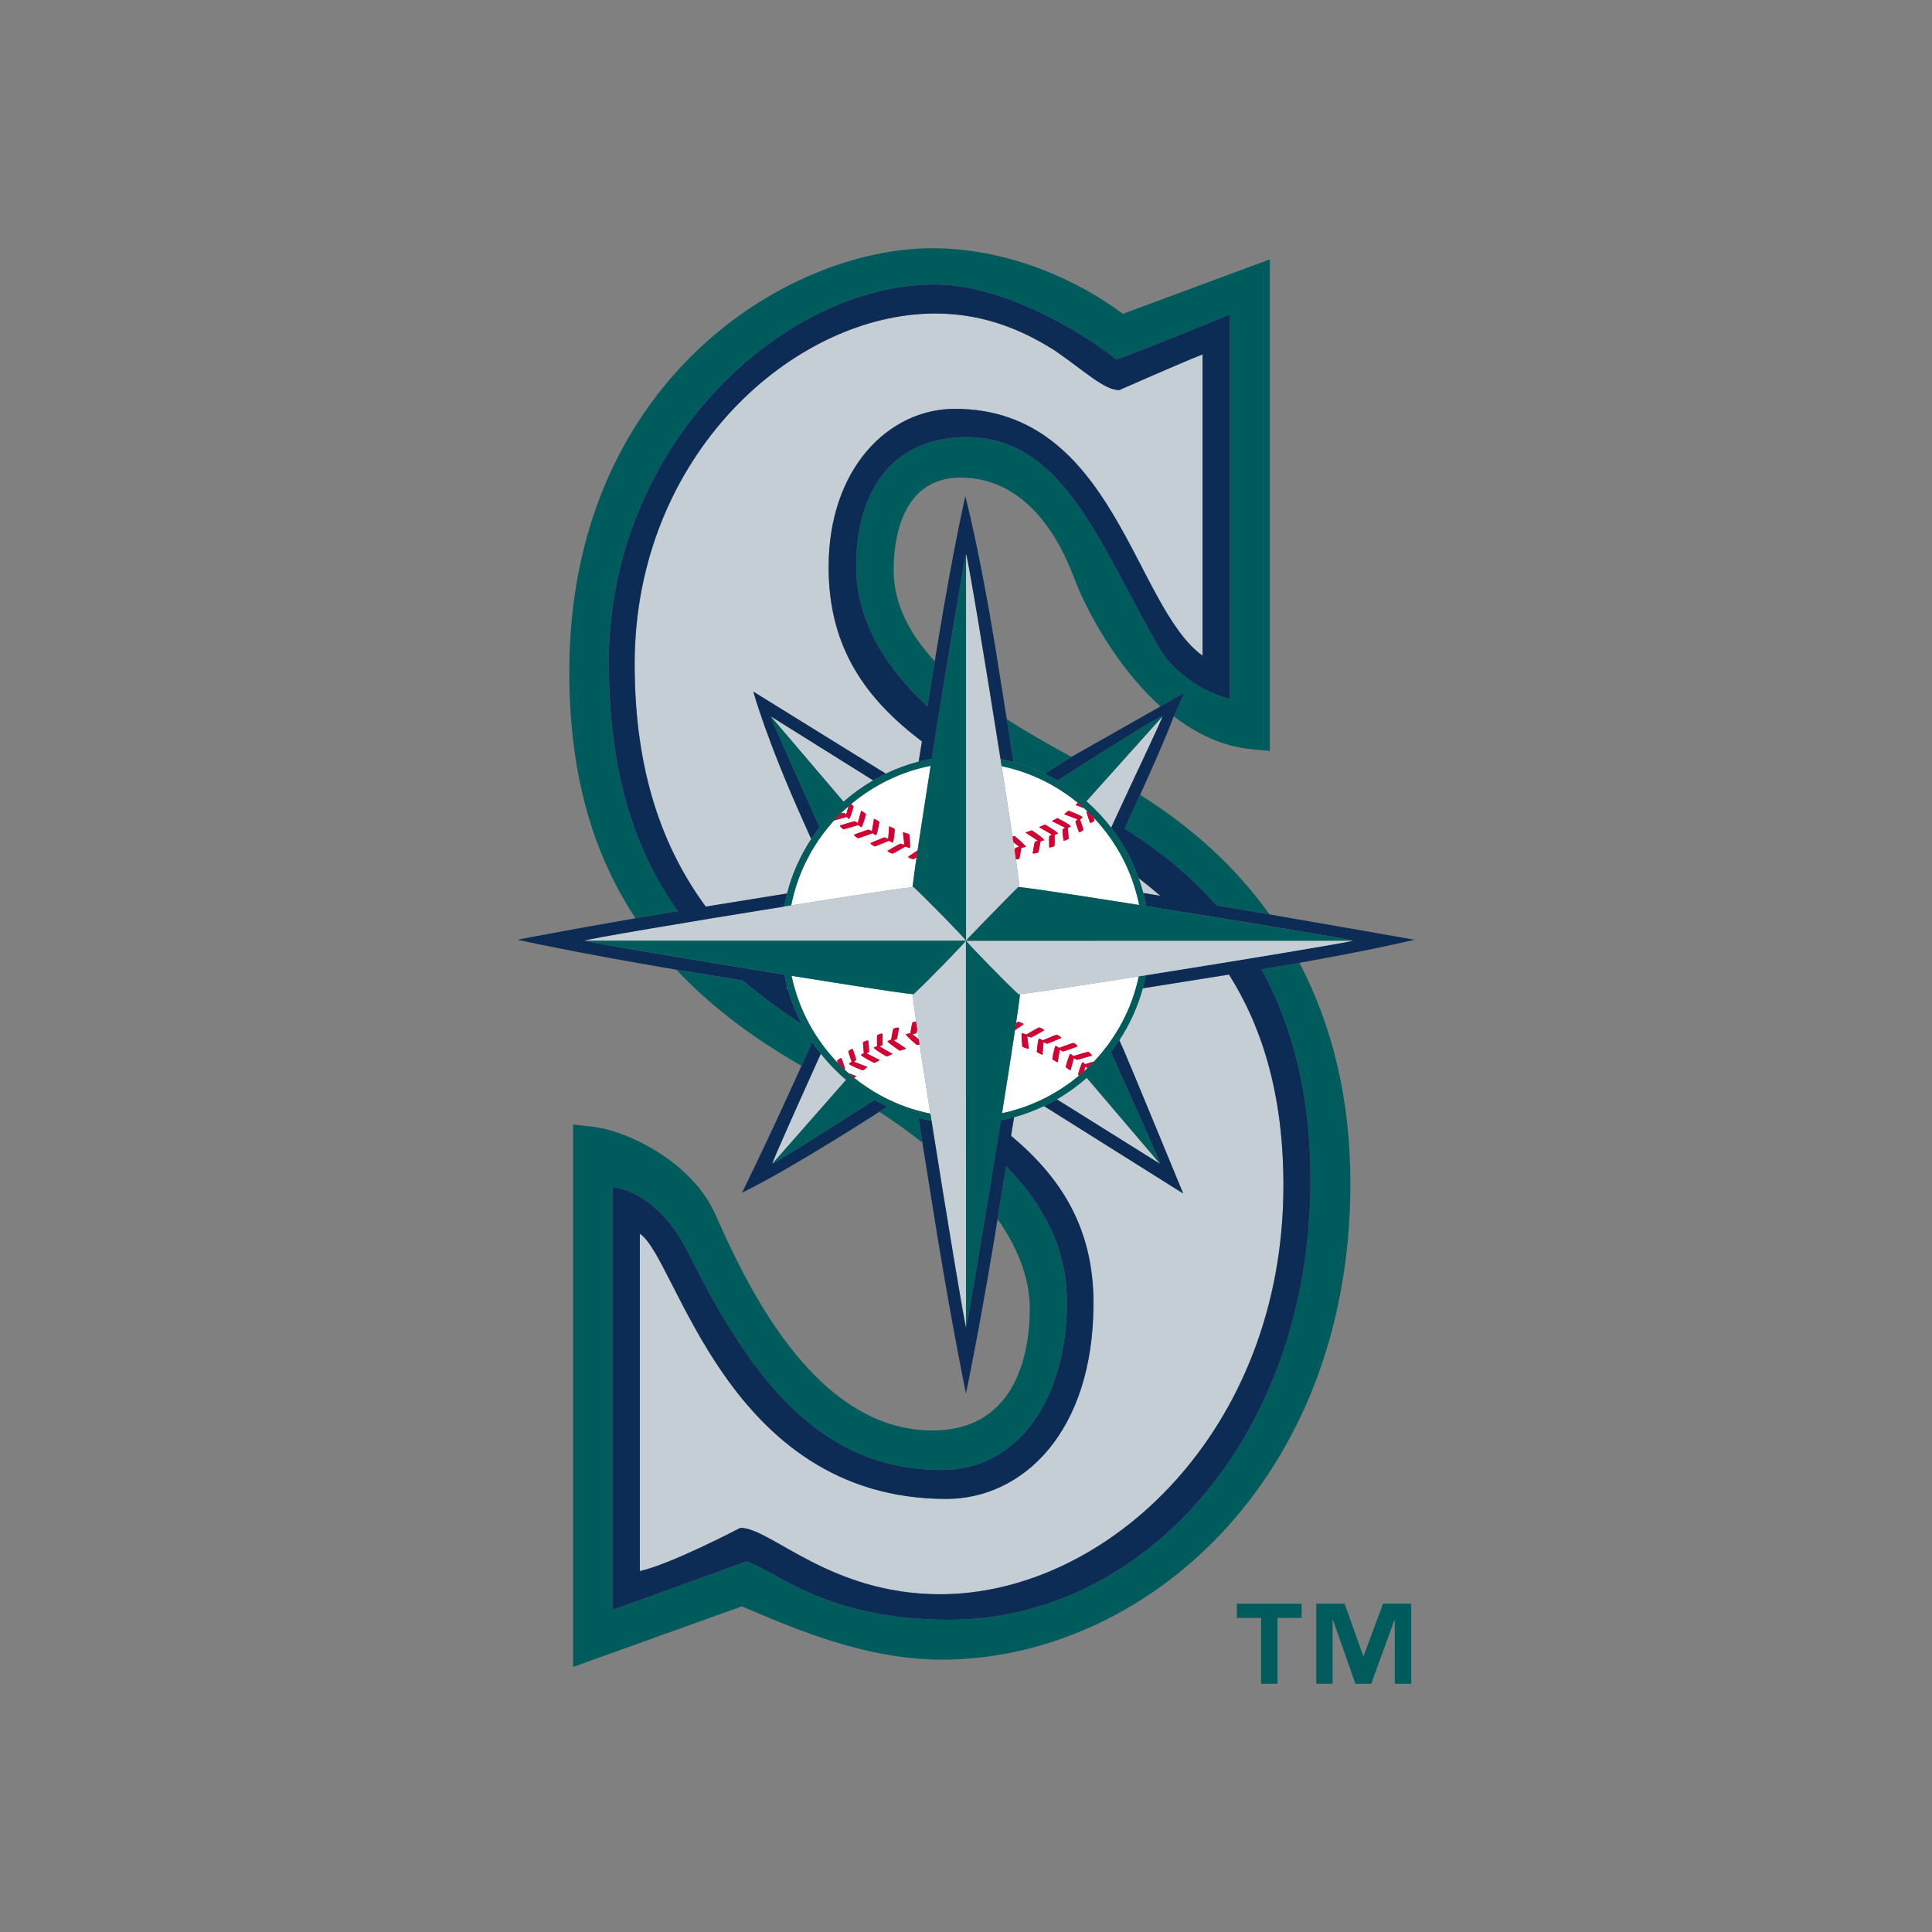 <svg xml:space="preserve" viewBox="0 0 1000 1000" height="1000px" width="1000px" y="0px" x="0px" xmlns:xlink="http://www.w3.org/1999/xlink" xmlns="http://www.w3.org/2000/svg" id="Layer_3" version="1.1">
<rect x="0" y="0" width="1000" height="1000" fill="#808080" stroke="none"/>
<g>
	<path d="M524.623,394.455c5.615,1.533,11.059,3.551,16.19,6.042l13.759-8.757
		c-11.084-5.981-22.556-12.449-33.465-19.496C522.343,379.997,523.579,387.803,524.623,394.455z" fill="#005C5C"></path>
	<path d="M462.933,570.559c0.014,0,0.014,0,0.049,0c-0.035,0-0.049-0.014-0.061-0.028
		C462.933,570.531,462.933,570.545,462.933,570.559z" fill="#005C5C"></path>
	<path d="M456.031,567.157c0,0.014,0.007,0.035,0.019,0.035c-0.019-0.035-0.04-0.035-0.074-0.061
		C455.989,567.145,456.01,567.157,456.031,567.157z" fill="#005C5C"></path>
	<path d="M672.558,498.353c-5.851,1.038-12.124,2.131-18.804,3.238c-0.271,0.049-0.537,0.096-0.801,0.143
		c15.85,28.843,25.374,64.467,25.374,108.813c0,133.414-86.678,227.843-186.964,227.843c-64.271,0-89.4-25.32-104.979-30.173
		l-69.388,25.115V614.451c16.617,1.948,30.743,17.045,38.516,32.617c30.818,61.547,65.743,113.802,131.954,113.802
		c38.963,0,64.752-35.902,64.752-87.003c0-28.401-12.694-50.986-31.456-70.222c-0.17,1.051-0.339,2.117-0.516,3.163
		c-1.493,9.191-2.892,17.914-3.909,24.152c10.983,15.673,16.685,31.287,16.685,46.39c0,18.96-4.902,63.056-50.423,63.056
		c-62.295,0-97.519-78.681-112.554-112.297c-11.649-25.998-44.346-42.82-63.461-44.944l-9.958-1.107v280.749
		c0,0,81.321-29.182,87.376-31.367c2.022,0.869,4.106,1.752,4.106,1.752c24.18,10.283,60.687,25.843,99.358,25.843
		c103.953,0,211.497-92.216,211.497-246.531C698.963,569.832,689.983,531.568,672.558,498.353z" fill="#005C5C"></path>
	<path d="M422.11,535.532L422.11,535.532c0,0,0,0-0.014-0.026C422.11,535.532,422.11,535.532,422.11,535.532z" fill="#005C5C"></path>
	<path d="M590.109,411.411c-1.453,3.218-3.014,6.645-4.731,10.358c0,0-1.127,2.425-2.783,6.089
		c-0.157,0.32-0.313,0.692-0.482,1.066c17.446,10.874,33.609,23.914,47.489,39.669c0.313,0.054,0.605,0.095,0.904,0.143
		c8.851,1.52,17.859,3.047,26.63,4.575C639.934,449.296,617.499,428.539,590.109,411.411z" fill="#005C5C"></path>
	<path d="M581.189,162.444c-22.584-16.942-58.717-33.96-98.591-33.96c-75.79,0-187.929,69.659-187.929,219.2
		c0,50.599,10.991,92.386,34.287,127.617c6.042-1.038,12.505-2.131,19.327-3.278c0.855-0.136,1.684-0.292,2.565-0.435
		c-21.823-30.505-35.725-70.684-35.725-128.79c0-111.957,89.576-195.552,168.943-195.552c32.617,0,72.367,21.769,93.771,38.808
		c12.64-4.283,58.792-23.271,58.792-23.271v199.022c-13.815-3.421-29.121-13.699-36.201-25.809
		c-30.18-51.61-49.14-109.723-99.813-109.723c-38.963,0-57.461,27.933-57.461,66.877c0,27.18,14.173,51.365,36.934,72.571
		c0.089-0.584,0.164-1.14,0.279-1.704c1.336-8.369,2.586-16.128,3.469-21.755c-12.884-13.902-21.295-29.508-21.295-47.164
		c0-14.39,3.381-47.883,34.654-47.883c34.145,0,51.243,31.972,58.405,51.04c6.788,18.096,22.774,47.388,45.107,67.453l12.355-7.1
		l-5.54,12.15c0,0.014,0.089-0.231,0,0c11.785,8.974,25.124,15.565,39.928,17.004l9.816,0.937V134.239
		C657.264,134.239,588.731,159.627,581.189,162.444z" fill="#005C5C"></path>
	<path d="M455.264,406.063c-0.014,0-0.021,0.006-0.035,0.019c0.014-0.014,0.035-0.019,0.061-0.033
		C455.277,406.056,455.264,406.056,455.264,406.063z" fill="#C4CED4"></path>
	<path d="M536.849,570.287c0,0,0-0.006,0.014-0.006c-0.014,0-0.014,0.006-0.033,0.006
		C536.843,570.287,536.849,570.287,536.849,570.287z" fill="#C4CED4"></path>
	<path d="M565.983,674.491c0,66.986-36.825,101.347-76.169,101.347c-114.216,0-139.631-125.363-158.638-137.242
		v6.822v167.775c16.033-3.509,52.038-22.381,52.038-22.381c15.857,0,46.315,34.369,103.416,34.369
		c86.325,0,177.672-84.62,177.672-211.524c0-47.103-10.99-81.994-28.177-109.228c-12.008,1.914-29.949,4.78-44.605,7.101
		c-2.655,9.693-6.788,18.734-12.159,26.914c1.392,3.143,2.342,5.22,2.342,5.22c2.39,5.322,30.71,74.085,30.71,74.085
		s-46.988-29.528-72.042-45.257c-4.956,2.342-10.135,4.311-15.505,5.804c-0.509,2.967-1.011,6.211-1.554,9.579
		C548.634,609.082,565.983,634.951,565.983,674.491z" fill="#C4CED4"></path>
	<path d="M573.336,540.996v-0.007l-0.014,0.021C573.322,541.01,573.322,541.01,573.336,540.996z" fill="#C4CED4"></path>
	<path d="M407.617,511.245c-0.257-0.014-0.516-0.082-0.78-0.122c0.326,0.257,0.659,0.523,0.977,0.773
		C407.753,511.685,407.678,511.469,407.617,511.245z" fill="#C4CED4"></path>
	<path d="M415.994,425.584c-19.631-43.68-26.066-67.601-26.066-67.601s43.701,27.03,68.559,42.46
		c5.411-2.601,11.112-4.718,17.032-6.253c0.536-3.264,1.092-6.78,1.669-10.427c-28.306-21.436-48.297-47.767-48.297-90.18
		c0-51.128,31.076-81.973,65.37-81.973c82.461,0,92.514,101.999,128.18,127.786v-155.97c-13.481,5.383-43.132,18.498-43.132,18.498
		c-7.636,0-17.785-9.708-32.983-20.262c-15.267-9.715-35.577-19.395-62.227-19.395c-72.972,0-155.604,73.143-155.604,181.527
		c0,55.907,14.717,95.414,36.792,125.466c11.37-1.834,28.063-4.521,42.066-6.788c2.634-10.162,6.918-19.645,12.524-28.211
		C417.631,429.237,415.994,425.584,415.994,425.584z" fill="#C4CED4"></path>
	<path d="M591.785,462.227c2.844,0.475,5.824,0.977,8.844,1.472c-3.672-3.184-7.425-6.238-11.234-9.163
		C590.285,457.055,591.107,459.607,591.785,462.227z" fill="#C4CED4"></path>
	<path d="M438.884,417.616c-1.29,1.14-2.552,2.301-3.788,3.503c1.337-1.304,2.696-2.552,4.107-3.781
		C439.101,417.439,438.992,417.528,438.884,417.616z" fill="#C4CED4"></path>
	<polygon points="640.198,837.446 652.722,837.446 652.722,871.516 661.214,871.516 661.214,837.446 
		673.712,837.446 673.712,830.062 640.198,830.062" fill="#005C5C"></polygon>
	<polygon points="705.818,857.139 705.602,857.139 695.969,830.062 681.308,830.062 681.308,871.516 
		689.752,871.516 689.752,838.499 689.955,838.499 701.563,871.516 709.75,871.516 721.757,838.499 721.934,838.499 
		721.934,871.516 730.427,871.516 730.427,830.062 715.858,830.062" fill="#005C5C"></polygon>
	<path d="M474.412,443.804c-0.808,0.544-1.465,0.956-1.568,0.977c0,0-1.785-0.367-2.518-0.956l-0.047-0.007
		l0.019-0.014c-0.128-0.102-0.231-0.238-0.257-0.36c0,0,3.115-2.159,4.907-3.339c0.855-5.75,1.9-12.47,3.028-19.801
		c1.14-7.454,2.416-15.545,3.726-23.928c-2.294,0.448-4.554,0.97-6.787,1.602c-4.426,1.236-8.724,2.811-12.871,4.691
		c-2.301,1.019-4.568,2.159-6.755,3.381c-0.026,0.014-0.047,0.019-0.061,0.033c-1.248,0.685-2.484,1.412-3.692,2.159
		c-0.068,0.047-0.163,0.095-0.238,0.142c-1.119,0.699-2.219,1.412-3.311,2.159c-0.143,0.102-0.32,0.217-0.489,0.332
		c-0.984,0.673-1.955,1.399-2.926,2.105c-0.224,0.17-0.448,0.325-0.658,0.496c-1.12,0.869-2.246,1.743-3.346,2.666
		c0.42,0.388,1.154,1.08,1.262,1.426c0,0-1.718,6.15-2.43,6.367c0,0-0.673-0.577-1.141-1.086c-0.773,0.21-4.88,1.46-6.617,1.86
		c-0.998,1.107-1.975,2.254-2.919,3.4c-0.033,0.04-0.082,0.088-0.101,0.129c-0.916,1.119-1.82,2.28-2.689,3.455
		c-1.547,2.057-3,4.168-4.344,6.346c-1.065,1.671-2.037,3.402-2.953,5.133c-0.169,0.292-0.318,0.57-0.455,0.862
		c-0.937,1.792-1.832,3.605-2.64,5.444c0,0.047-0.014,0.075-0.042,0.101c-0.834,1.935-1.615,3.89-2.341,5.879
		c0,0.061-0.028,0.135-0.075,0.196c-0.713,2.037-1.378,4.114-1.955,6.198c0,0.007,0,0.021,0,0.035
		c-0.624,2.219-1.154,4.453-1.603,6.727c0,0,0,0.019-0.012,0.033c11.03-1.778,21.559-3.442,30.77-4.846
		c15.992-2.472,28.075-4.236,32.073-4.596c0.019-0.537,0.102-1.255,0.217-2.091C472.919,454.224,473.564,449.642,474.412,443.804z
		 M436.589,429.231c0,0-1.934-1.141-1.832-1.969c0,0,7.283-2.227,7.677-2.187l1.568,0.916l1.568-5.81l0.15-0.551l0.488,0.285
		c0,0,1.846,1.052,2.037,1.561c0,0-1.731,6.442-2.409,6.694c0,0-1.019-0.598-1.636-1.114
		C443.758,427.207,436.949,429.271,436.589,429.231z M442.101,432.007c0,0,7.114-2.641,7.488-2.621l1.71,0.848l0.984-5.858
		l0.096-0.589l0.556,0.257c0,0,1.975,0.963,2.234,1.432c0,0-1.08,6.496-1.752,6.823c0,0-1.147-0.537-1.806-1.005
		c-0.32,0.102-7.094,2.593-7.447,2.566C444.164,433.86,442.04,432.841,442.101,432.007z M450.58,436.352c0,0,6.923-2.94,7.276-2.94
		l1.867,0.774l0.469-5.899l0.026-0.598l0.565,0.231c0,0,2.096,0.855,2.402,1.304c0,0-0.537,6.551-1.161,6.923
		c0,0-1.255-0.516-1.934-0.963c-0.136,0.054-6.904,2.925-7.25,2.946C452.84,438.13,450.58,437.2,450.58,436.352z M462.024,441.857
		c0,0-1.697-0.475-2.362-1.107h-0.028l0.028-0.014c-0.122-0.129-0.238-0.252-0.264-0.393c0,0,6.285-3.652,6.624-3.68l2.064,0.564
		l-0.68-5.839l-0.081-0.651l0.658,0.189c0,0,2.342,0.598,2.681,0.998c0-0.021,0.733,6.523,0.17,6.991c0,0-1.446-0.38-2.227-0.726
		C468.492,438.271,462.356,441.822,462.024,441.857z" fill="#FFFFFF"></path>
	<path d="M437.994,421.581l1.208-4.243c-1.411,1.229-2.769,2.477-4.107,3.781c0.977-0.266,1.697-0.449,1.806-0.414
		L437.994,421.581z" fill="#FFFFFF"></path>
	<path d="M409.708,505.074v0.007c0.475,2.294,1.045,4.568,1.704,6.795c2.43,8.423,6.075,16.386,10.684,23.629
		c0.014,0.026,0.014,0.026,0.014,0.026c1.365,2.152,2.83,4.236,4.379,6.266c1.032,1.365,2.117,2.708,3.217,4.005
		c0.122,0.15,0.224,0.285,0.346,0.414c1.147,1.351,2.322,2.647,3.558,3.916c-0.204-0.617-0.327-1.119-0.285-1.255
		c0,0,1.561-1.33,2.247-1.154c0,0,1.948,5.166,1.813,5.668l-0.231,0.231c0.665,0.612,1.331,1.243,2.035,1.846l4.047,1.542
		l-0.591,0.488c0,0-0.224,0.204-0.53,0.442c1.059,0.841,2.145,1.656,3.224,2.47c0.19,0.102,0.339,0.238,0.516,0.346
		c0.965,0.692,1.921,1.378,2.919,2.037c0.109,0.061,0.21,0.142,0.318,0.196c1.066,0.72,2.152,1.406,3.252,2.071
		c0.047,0.013,0.089,0.04,0.122,0.074c1.154,0.666,2.342,1.372,3.51,1.996c0.033,0.026,0.054,0.026,0.074,0.061
		c2.248,1.201,4.535,2.294,6.87,3.339c0.013,0.014,0.026,0.028,0.061,0.028c3.794,1.656,7.717,3.082,11.783,4.215
		c2.234,0.617,4.495,1.187,6.802,1.649c-1.29-8.138-2.519-15.93-3.619-23.126c-0.692-4.474-1.35-8.736-1.948-12.661
		c-0.612,0.129-1.262,0.266-1.481,0.204c0,0-4.222-3.462-5.334-4.976l-0.177-0.115l0.054-0.035c-0.115-0.177-0.184-0.311-0.17-0.42
		c0,0,1.472-0.388,2.301-0.51c0.136-0.991,0.855-5.355,1.16-5.668c0-0.014,1.004-0.285,1.867-0.339
		c-0.551-3.862-1.012-7.1-1.344-9.645l-0.061,0.067c0.014-0.047,0.04-0.101,0.054-0.177c-0.252-1.927-0.441-3.462-0.516-4.453
		c-3.979-0.373-15.871-2.117-31.633-4.568C431.457,508.563,420.847,506.872,409.708,505.074z M443.167,548.626l-1.121,0.93
		l6.937,2.682l-0.577,0.469c0,0-1.411,1.262-1.853,1.344c0,0-5.409-2.084-6.801-3.115l-0.028-0.014v-0.007
		c-0.149-0.129-0.257-0.238-0.271-0.332c0,0,0.78-0.687,1.357-1.066c-0.38-1.032-1.811-4.976-1.71-5.43c0,0,1.568-1.337,2.261-1.141
		C441.361,542.944,443.262,548.091,443.167,548.626z M461.263,538.173c0.136-0.876,0.904-5.437,1.161-5.743
		c0,0,2.274-0.897,2.892-0.407c0,0-0.881,5.58-1.173,5.899l-1.494,0.577l6.362,4.203l-0.788,0.332c0,0-2.165,0.848-2.552,0.794
		c0,0-4.684-3.088-5.96-4.479l-0.156-0.11l0.04-0.013c-0.122-0.15-0.217-0.299-0.217-0.388
		C459.377,538.837,460.483,538.39,461.263,538.173z M454.048,535.776c0,0,2.063-1.065,2.722-0.699c0,0,0.149,5.512-0.061,5.919
		l-1.359,0.685l6.659,3.822l-0.759,0.374c0,0-1.949,0.97-2.39,0.95c0,0-4.834-2.783-6.204-4.079l-0.197-0.115l0.042-0.028
		c-0.136-0.156-0.231-0.299-0.231-0.38c0,0,0.97-0.489,1.71-0.774C453.954,540.528,453.818,536.136,454.048,535.776z
		 M449.398,538.628c0,0,0.605,5.43,0.386,5.878l-1.228,0.72l6.794,3.435l-0.678,0.414c0,0-1.82,1.058-2.24,1.086
		c0,0-5.18-2.593-6.51-3.802l-0.115-0.047l0.047-0.007c-0.149-0.156-0.25-0.278-0.25-0.38c0,0,0.869-0.509,1.519-0.822
		c-0.074-0.944-0.549-5.274-0.373-5.675C446.751,539.428,448.733,538.288,449.398,538.628z" fill="#FFFFFF"></path>
	<path d="M472.356,535.349l3.252,2.654c-0.285-1.867-0.544-3.666-0.795-5.343c-0.224,1.114-0.427,2.051-0.556,2.178
		L472.356,535.349z" fill="#FFFFFF"></path>
	<path d="M527.936,514.544c-0.068,0.624-0.128,1.439-0.264,2.444c-0.353,2.843-0.965,7.14-1.766,12.544
		c0.591-0.374,1.012-0.638,1.107-0.672c0,0,1.779,0.359,2.484,0.97l0.028,0.007h-0.014c0.15,0.122,0.252,0.224,0.285,0.373
		c0,0-2.633,1.813-4.439,3.021c-0.876,5.844-1.942,12.687-3.089,20.175c-1.126,7.107-2.348,14.804-3.617,22.794h0.006
		c2.316-0.488,4.589-1.072,6.809-1.731c0.014,0,0.026,0,0.026-0.014c3.904-1.14,7.678-2.532,11.337-4.168
		c0.019,0,0.019-0.006,0.033-0.006c2.322-1.045,4.622-2.18,6.857-3.416c1.269-0.712,2.539-1.451,3.794-2.219
		c0.042-0.021,0.103-0.061,0.17-0.102c1.128-0.694,2.254-1.426,3.36-2.173c0.15-0.122,0.32-0.224,0.475-0.325
		c1.005-0.685,1.996-1.399,2.988-2.133c0.196-0.163,0.42-0.318,0.624-0.474c1.133-0.876,2.267-1.766,3.36-2.675
		c-0.259-0.252-0.462-0.496-0.503-0.638c0,0,1.704-6.171,2.437-6.409c0,0,0.68,0.591,1.161,1.107c0.564-0.163,2.79-0.848,4.65-1.371
		c1.222-1.276,2.376-2.607,3.51-3.951c0.135-0.156,0.25-0.311,0.373-0.441c1.107-1.337,2.166-2.689,3.184-4.052l0.035-0.021
		c1.513-2.063,2.959-4.175,4.317-6.353c2.145-3.449,4.066-7.066,5.75-10.807c0.014-0.04,0.04-0.074,0.04-0.088
		c0.794-1.799,1.541-3.591,2.227-5.43c0.04-0.129,0.081-0.266,0.149-0.381c0.685-1.893,1.337-3.822,1.893-5.783
		c0.659-2.22,1.222-4.486,1.711-6.768v-0.014c-10.759,1.69-20.996,3.292-29.99,4.677
		C543.91,512.418,532.132,514.129,527.936,514.544z M532.511,542.925l-0.664-0.177c0,0-2.349-0.619-2.689-1.012
		c0,0-0.74-6.523-0.177-6.998c0,0,1.474,0.393,2.227,0.733c0.196-0.095,6.252-3.624,6.57-3.679c0,0,1.738,0.469,2.383,1.133h0.035
		h-0.007c0.108,0.122,0.224,0.252,0.231,0.388c0,0-6.273,3.638-6.619,3.692l-2.07-0.57L532.511,542.925z M542.001,540.25
		l-1.887-0.767l-0.516,6.496l-0.556-0.231c0,0-2.104-0.876-2.404-1.317c0,0,0.55-6.53,1.14-6.925c0,0,1.264,0.53,1.962,0.965
		c0.197-0.075,6.904-2.94,7.257-2.94c0,0,2.227,0.918,2.227,1.752C549.224,537.283,542.321,540.25,542.001,540.25z M550.263,544.255
		l-1.752-0.849l-1.052,6.477l-0.535-0.272c0,0-2.01-0.95-2.26-1.446c0,0,1.086-6.496,1.743-6.829c0,0,1.148,0.563,1.792,1.039
		c0.407-0.128,7.115-2.607,7.454-2.579c0,0,1.406,0.706,1.9,1.406l0.021,0.013h-0.007c0.088,0.164,0.17,0.299,0.17,0.442
		C557.737,541.655,550.602,544.262,550.263,544.255z M565.095,546.386c0,0-7.351,2.26-7.698,2.199l-1.561-0.923l-1.725,6.388
		l-0.495-0.306c0,0-1.827-1.059-2.051-1.554c0,0,1.766-6.442,2.404-6.713c0,0,1.032,0.61,1.629,1.126
		c0.53-0.163,7.304-2.226,7.657-2.172C563.256,544.432,565.182,545.565,565.095,546.386z" fill="#FFFFFF"></path>
	<path d="M561.165,554.444c0.563-0.516,1.093-1.039,1.649-1.568l-0.991-0.808L561.165,554.444z" fill="#FFFFFF"></path>
	<path d="M522.113,420.202c0.692,4.508,1.323,8.811,1.948,12.776c0.537-0.122,1.045-0.217,1.243-0.17
		c0,0,4.175,3.448,5.322,4.955l0.19,0.163l-0.061,0.014c0.123,0.177,0.196,0.332,0.182,0.414c0,0-1.479,0.393-2.301,0.516
		c-0.163,0.998-0.827,5.376-1.133,5.682c-0.014,0-0.855,0.217-1.69,0.32c0.556,3.848,1.011,7.093,1.337,9.645
		c0.264,2.03,0.455,3.631,0.556,4.664c4.073,0.38,15.816,2.077,31.348,4.465c9.137,1.399,19.598,3.042,30.588,4.773
		c-0.217-1.168-0.502-2.329-0.775-3.482c-0.264-1.114-0.57-2.226-0.888-3.325c-2.322-8.276-5.771-16.075-10.195-23.203
		c-1.352-2.213-2.797-4.337-4.304-6.388c-1.038-1.432-2.138-2.796-3.258-4.154c-0.17-0.203-0.34-0.407-0.495-0.61
		c-1.168-1.379-2.342-2.715-3.584-4.019c0.231,0.76,0.393,1.399,0.373,1.547c0,0-1.568,1.323-2.267,1.148
		c0,0-1.934-5.159-1.818-5.676l0.386-0.332c-0.53-0.516-1.031-1.018-1.575-1.507l-4.615-1.771l0.556-0.496
		c0,0,0.346-0.285,0.748-0.596c-1.066-0.876-2.133-1.718-3.232-2.539c-0.128-0.103-0.271-0.197-0.407-0.299
		c-0.997-0.734-2.002-1.453-3-2.145c-0.068-0.042-0.136-0.082-0.177-0.115c-2.274-1.535-4.602-2.967-7.005-4.325
		c-2.22-1.222-4.474-2.362-6.788-3.407c-3.883-1.764-7.921-3.245-12.061-4.46h-0.014v-0.007c-2.234-0.651-4.501-1.215-6.795-1.69
		C519.737,404.854,520.973,412.838,522.113,420.202z M538.567,435.49c-0.136,0.801-0.897,5.423-1.147,5.748
		c0,0-2.309,0.89-2.912,0.407c0,0,0.895-5.559,1.175-5.919l1.486-0.589l-6.381-4.196l0.829-0.313c0,0,2.131-0.848,2.552-0.801
		c0,0,4.656,3.082,5.939,4.467l0.162,0.108l-0.047,0.028c0.136,0.163,0.238,0.311,0.224,0.407
		C540.447,434.838,539.347,435.264,538.567,435.49z M545.775,437.885c0,0-2.084,1.086-2.722,0.666c0,0-0.149-5.479,0.075-5.872
		l1.345-0.706l-6.64-3.815l0.734-0.373c0,0,1.982-0.958,2.403-0.958c0,0,4.888,2.824,6.239,4.114l0.177,0.089l-0.048,0.019
		c0.136,0.177,0.237,0.306,0.237,0.4c0,0-1.004,0.469-1.717,0.74C545.884,433.215,545.994,437.525,545.775,437.885z
		 M553.053,434.233c0,0-1.942,1.147-2.628,0.788c0,0-0.617-5.418-0.38-5.846l1.241-0.733l-6.814-3.435l0.706-0.427
		c0,0,1.785-1.052,2.219-1.1c0,0,5.227,2.654,6.537,3.841l0.061,0.042l-0.027,0.014c0.142,0.128,0.271,0.257,0.271,0.346
		c0,0-0.888,0.528-1.561,0.848C552.781,429.556,553.237,433.839,553.053,434.233z M560.078,422.728l0.028,0.014v0.006
		c0.163,0.129,0.271,0.231,0.292,0.313c0,0-0.794,0.713-1.378,1.086c0.346,0.998,1.818,4.996,1.717,5.444
		c0,0-1.561,1.311-2.26,1.141c0,0-1.941-5.152-1.825-5.668l1.105-0.965l-6.923-2.654l0.57-0.516c0,0,1.432-1.229,1.888-1.297
		C553.291,419.632,558.681,421.709,560.078,422.728z" fill="#FFFFFF"></path>
	<path d="M527.475,438.32l-2.993-2.458c0.224,1.568,0.468,3.082,0.685,4.535c0.163-0.822,0.313-1.474,0.414-1.575
		L527.475,438.32z" fill="#FFFFFF"></path>
	<path d="M560.424,549.719c-0.733,0.238-2.437,6.409-2.437,6.409c0.042,0.142,0.245,0.386,0.503,0.638
		c0.21-0.177,0.414-0.36,0.631-0.544c0.271-0.238,0.549-0.481,0.822-0.733c0.115-0.082,0.224-0.163,0.311-0.252
		c0.306-0.257,0.612-0.509,0.911-0.794l0.658-2.376l0.991,0.808c0.339-0.306,0.659-0.624,0.998-0.944
		c0.4-0.386,0.836-0.815,1.229-1.201c0.4-0.421,0.794-0.848,1.194-1.276c-1.86,0.523-4.086,1.208-4.65,1.371
		C561.104,550.309,560.424,549.719,560.424,549.719z" fill="#D50032"></path>
	<path d="M553.969,545.477c-0.638,0.271-2.404,6.713-2.404,6.713c0.224,0.495,2.051,1.554,2.051,1.554l0.495,0.306
		l1.725-6.388l1.561,0.923c0.346,0.061,7.698-2.199,7.698-2.199c0.088-0.822-1.839-1.955-1.839-1.955
		c-0.353-0.054-7.128,2.009-7.657,2.172C555.001,546.087,553.969,545.477,553.969,545.477z" fill="#D50032"></path>
	<path d="M557.567,541.213h0.007l-0.021-0.013c-0.495-0.699-1.9-1.406-1.9-1.406
		c-0.339-0.028-7.047,2.451-7.454,2.579c-0.644-0.475-1.792-1.039-1.792-1.039c-0.658,0.332-1.743,6.829-1.743,6.829
		c0.25,0.496,2.26,1.446,2.26,1.446l0.535,0.272l1.052-6.477l1.752,0.849c0.339,0.007,7.474-2.6,7.474-2.6
		C557.737,541.512,557.655,541.377,557.567,541.213z" fill="#D50032"></path>
	<path d="M546.997,535.532c-0.353,0-7.059,2.865-7.257,2.94c-0.698-0.435-1.962-0.965-1.962-0.965
		c-0.589,0.395-1.14,6.925-1.14,6.925c0.299,0.441,2.404,1.317,2.404,1.317l0.556,0.231l0.516-6.496l1.887,0.767
		c0.32,0,7.224-2.967,7.224-2.967C549.224,536.449,546.997,535.532,546.997,535.532z" fill="#D50032"></path>
	<path d="M540.42,533.313c-0.007-0.136-0.122-0.266-0.231-0.388h0.007h-0.035c-0.645-0.665-2.383-1.133-2.383-1.133
		c-0.318,0.054-6.374,3.584-6.57,3.679c-0.753-0.339-2.227-0.733-2.227-0.733c-0.563,0.475,0.177,6.998,0.177,6.998
		c0.339,0.393,2.689,1.012,2.689,1.012l0.664,0.177l-0.78-6.489l2.07,0.57C534.148,536.951,540.42,533.313,540.42,533.313z" fill="#D50032"></path>
	<path d="M529.511,529.837h0.014l-0.028-0.007c-0.705-0.612-2.484-0.97-2.484-0.97
		c-0.095,0.033-0.515,0.298-1.107,0.672c-0.156,1.175-0.353,2.409-0.549,3.699c1.806-1.208,4.439-3.021,4.439-3.021
		C529.763,530.061,529.661,529.96,529.511,529.837z" fill="#D50032"></path>
	<path d="M471.195,534.785c-0.829,0.122-2.301,0.51-2.301,0.51c-0.014,0.108,0.054,0.243,0.17,0.42l-0.054,0.035
		l0.177,0.115c1.112,1.514,5.334,4.976,5.334,4.976c0.218,0.061,0.869-0.075,1.481-0.204c-0.143-0.895-0.271-1.771-0.393-2.633
		l-3.252-2.654l1.9-0.51c0.129-0.128,0.332-1.065,0.556-2.178c-0.224-1.344-0.4-2.654-0.589-3.883
		c-0.863,0.054-1.867,0.325-1.867,0.339C472.05,529.43,471.331,533.794,471.195,534.785z" fill="#D50032"></path>
	<path d="M459.553,539.238l0.156,0.11c1.276,1.392,5.96,4.479,5.96,4.479c0.388,0.054,2.552-0.794,2.552-0.794
		l0.788-0.332l-6.362-4.203l1.494-0.577c0.292-0.318,1.173-5.899,1.173-5.899c-0.617-0.489-2.892,0.407-2.892,0.407
		c-0.257,0.306-1.025,4.867-1.161,5.743c-0.78,0.217-1.887,0.665-1.887,0.665c0,0.089,0.095,0.238,0.217,0.388L459.553,539.238z" fill="#D50032"></path>
	<path d="M452.27,542.225c0,0.081,0.095,0.224,0.231,0.38l-0.042,0.028l0.197,0.115
		c1.371,1.296,6.204,4.079,6.204,4.079c0.441,0.021,2.39-0.95,2.39-0.95l0.759-0.374l-6.659-3.822l1.359-0.685
		c0.21-0.407,0.061-5.919,0.061-5.919c-0.659-0.366-2.722,0.699-2.722,0.699c-0.23,0.36-0.095,4.752-0.068,5.675
		C453.24,541.736,452.27,542.225,452.27,542.225z" fill="#D50032"></path>
	<path d="M446.751,539.428c-0.176,0.4,0.299,4.731,0.373,5.675c-0.651,0.313-1.519,0.822-1.519,0.822
		c0,0.102,0.101,0.224,0.25,0.38l-0.047,0.007l0.115,0.047c1.33,1.209,6.51,3.802,6.51,3.802c0.42-0.028,2.24-1.086,2.24-1.086
		l0.678-0.414l-6.794-3.435l1.228-0.72c0.218-0.448-0.386-5.878-0.386-5.878C448.733,538.288,446.751,539.428,446.751,539.428z" fill="#D50032"></path>
	<path d="M439.101,544.085c-0.102,0.455,1.33,4.399,1.71,5.43c-0.577,0.38-1.357,1.066-1.357,1.066
		c0.014,0.095,0.122,0.203,0.271,0.332v0.007l0.028,0.014c1.392,1.032,6.801,3.115,6.801,3.115c0.442-0.082,1.853-1.344,1.853-1.344
		l0.577-0.469l-6.937-2.682l1.121-0.93c0.095-0.535-1.806-5.682-1.806-5.682C440.669,542.748,439.101,544.085,439.101,544.085z" fill="#D50032"></path>
	<path d="M435.571,547.724c-0.685-0.177-2.247,1.154-2.247,1.154c-0.042,0.136,0.081,0.638,0.285,1.255
		c0.448,0.462,0.881,0.951,1.344,1.412c0.549,0.523,1.119,1.045,1.677,1.582c0.177,0.163,0.332,0.332,0.523,0.495l0.231-0.231
		C437.519,552.89,435.571,547.724,435.571,547.724z" fill="#D50032"></path>
	<path d="M443.235,557.01l-4.047-1.542c0.334,0.278,0.687,0.57,1.019,0.869c0.339,0.285,0.652,0.57,0.998,0.869
		c0.074,0.047,0.156,0.108,0.203,0.177c0.238,0.184,0.489,0.367,0.706,0.557c0.306-0.238,0.53-0.442,0.53-0.442L443.235,557.01z" fill="#D50032"></path>
	<path d="M439.4,423.936c0.712-0.217,2.43-6.367,2.43-6.367c-0.108-0.346-0.842-1.038-1.262-1.426
		c-0.456,0.388-0.918,0.802-1.365,1.196l-1.208,4.243l-1.093-0.876c-0.108-0.035-0.829,0.149-1.806,0.414
		c-0.367,0.386-0.753,0.759-1.133,1.147c-0.407,0.441-0.815,0.869-1.209,1.296c-0.38,0.388-0.753,0.76-1.112,1.148
		c1.738-0.4,5.844-1.65,6.617-1.86C438.727,423.359,439.4,423.936,439.4,423.936z" fill="#D50032"></path>
	<path d="M445.835,428.172c0.678-0.252,2.409-6.694,2.409-6.694c-0.19-0.509-2.037-1.561-2.037-1.561l-0.488-0.285
		l-0.15,0.551l-1.568,5.81l-1.568-0.916c-0.393-0.04-7.677,2.187-7.677,2.187c-0.102,0.827,1.832,1.969,1.832,1.969
		c0.36,0.04,7.169-2.024,7.61-2.173C444.816,427.574,445.835,428.172,445.835,428.172z" fill="#D50032"></path>
	<path d="M453.417,432.299c0.671-0.327,1.752-6.823,1.752-6.823c-0.259-0.469-2.234-1.432-2.234-1.432l-0.556-0.257
		l-0.096,0.589l-0.984,5.858l-1.71-0.848c-0.374-0.021-7.488,2.621-7.488,2.621c-0.061,0.834,2.063,1.853,2.063,1.853
		c0.353,0.026,7.128-2.465,7.447-2.566C452.27,431.763,453.417,432.299,453.417,432.299z" fill="#D50032"></path>
	<path d="M462.024,436.147c0.624-0.373,1.161-6.923,1.161-6.923c-0.306-0.449-2.402-1.304-2.402-1.304l-0.565-0.231
		l-0.026,0.598l-0.469,5.899l-1.867-0.774c-0.353,0-7.276,2.94-7.276,2.94c0,0.848,2.26,1.778,2.26,1.778
		c0.346-0.021,7.114-2.892,7.25-2.946C460.769,435.631,462.024,436.147,462.024,436.147z" fill="#D50032"></path>
	<path d="M470.665,431.925c-0.339-0.4-2.681-0.998-2.681-0.998l-0.658-0.189l0.081,0.651l0.68,5.839l-2.064-0.564
		c-0.339,0.028-6.624,3.68-6.624,3.68c0.026,0.142,0.142,0.264,0.264,0.393l-0.028,0.014h0.028c0.665,0.631,2.362,1.107,2.362,1.107
		c0.332-0.035,6.469-3.585,6.584-3.666c0.781,0.346,2.227,0.726,2.227,0.726C471.398,438.448,470.665,431.904,470.665,431.925z" fill="#D50032"></path>
	<path d="M470.298,443.804l-0.019,0.014l0.047,0.007c0.733,0.589,2.518,0.956,2.518,0.956
		c0.103-0.021,0.76-0.434,1.568-0.977c0.163-1.189,0.353-2.416,0.537-3.699c-1.792,1.18-4.907,3.339-4.907,3.339
		C470.068,443.567,470.17,443.703,470.298,443.804z" fill="#D50032"></path>
	<path d="M528.635,438.869c0.822-0.122,2.301-0.516,2.301-0.516c0.014-0.082-0.059-0.238-0.182-0.414l0.061-0.014
		l-0.19-0.163c-1.147-1.507-5.322-4.955-5.322-4.955c-0.197-0.047-0.706,0.047-1.243,0.17c0.136,0.991,0.278,1.941,0.422,2.885
		l2.993,2.458l-1.893,0.502c-0.102,0.102-0.251,0.754-0.414,1.575c0.224,1.554,0.448,3.047,0.645,4.474
		c0.836-0.103,1.677-0.32,1.69-0.32C527.808,444.245,528.473,439.867,528.635,438.869z" fill="#D50032"></path>
	<path d="M540.27,434.402l-0.162-0.108c-1.284-1.385-5.939-4.467-5.939-4.467c-0.421-0.047-2.552,0.801-2.552,0.801
		l-0.829,0.313l6.381,4.196l-1.486,0.589c-0.279,0.36-1.175,5.919-1.175,5.919c0.603,0.482,2.912-0.407,2.912-0.407
		c0.25-0.325,1.011-4.948,1.147-5.748c0.78-0.225,1.88-0.652,1.88-0.652c0.014-0.096-0.088-0.245-0.224-0.407L540.27,434.402z" fill="#D50032"></path>
	<path d="M547.337,431.049l0.048-0.019l-0.177-0.089c-1.351-1.29-6.239-4.114-6.239-4.114
		c-0.42,0-2.403,0.958-2.403,0.958l-0.734,0.373l6.64,3.815l-1.345,0.706c-0.224,0.393-0.075,5.872-0.075,5.872
		c0.638,0.42,2.722-0.666,2.722-0.666c0.218-0.36,0.108-4.67,0.082-5.696c0.713-0.271,1.717-0.74,1.717-0.74
		C547.574,431.355,547.473,431.226,547.337,431.049z" fill="#D50032"></path>
	<path d="M554.24,427.724c0-0.089-0.129-0.218-0.271-0.346l0.027-0.014l-0.061-0.042
		c-1.31-1.187-6.537-3.841-6.537-3.841c-0.434,0.047-2.219,1.1-2.219,1.1l-0.706,0.427l6.814,3.435l-1.241,0.733
		c-0.238,0.428,0.38,5.846,0.38,5.846c0.685,0.359,2.628-0.788,2.628-0.788c0.184-0.393-0.272-4.677-0.374-5.661
		C553.352,428.252,554.24,427.724,554.24,427.724z" fill="#D50032"></path>
	<path d="M551.403,420.929l-0.57,0.516l6.923,2.654l-1.105,0.965c-0.116,0.516,1.825,5.668,1.825,5.668
		c0.699,0.17,2.26-1.141,2.26-1.141c0.102-0.448-1.371-4.446-1.717-5.444c0.584-0.373,1.378-1.086,1.378-1.086
		c-0.021-0.082-0.129-0.184-0.292-0.313v-0.006l-0.028-0.014c-1.397-1.019-6.787-3.096-6.787-3.096
		C552.835,419.7,551.403,420.929,551.403,420.929z" fill="#D50032"></path>
	<path d="M564.246,425.932c0.699,0.175,2.267-1.148,2.267-1.148c0.021-0.149-0.142-0.787-0.373-1.547
		c-0.482-0.495-0.944-1.005-1.433-1.486c-0.406-0.435-0.869-0.856-1.336-1.297c-0.171-0.177-0.36-0.353-0.557-0.53l-0.386,0.332
		C562.312,420.773,564.246,425.932,564.246,425.932z" fill="#D50032"></path>
	<path d="M556.623,416.645l4.615,1.771c-0.401-0.36-0.815-0.712-1.235-1.065c-0.245-0.204-0.475-0.421-0.706-0.626
		c-0.245-0.21-0.482-0.407-0.713-0.61c-0.231-0.19-0.434-0.386-0.658-0.563c-0.402,0.311-0.748,0.596-0.748,0.596L556.623,416.645z" fill="#D50032"></path>
	<path d="M472.879,519.133c0-0.035,0-0.068-0.007-0.11c-0.014,0.075-0.04,0.129-0.054,0.177L472.879,519.133z" fill="#0C2C56"></path>
	<path d="M415.994,425.584c0,0,1.637,3.652,3.883,8.676c1.405-2.126,2.864-4.155,4.425-6.178
		c-12.802-28.435-25.645-56.965-25.197-57.135c0,0,26.61,16.603,52.792,33.01c2.145-1.255,4.33-2.451,6.591-3.516
		c-24.858-15.43-68.559-42.46-68.559-42.46S396.363,381.904,415.994,425.584z" fill="#0C2C56"></path>
	<path d="M600.319,602.259c0,0-26.325-16.434-53.22-33.268c-2.185,1.248-4.432,2.402-6.726,3.502
		c25.054,15.729,72.042,45.257,72.042,45.257s-28.32-68.764-30.71-74.085c0,0-0.951-2.077-2.342-5.22
		c-1.385,2.145-2.85,4.189-4.404,6.191C588.1,573.837,600.827,602.076,600.319,602.259z" fill="#0C2C56"></path>
	<path d="M436.63,414.962c4.703-4.161,9.815-7.841,15.266-11.003c-26.182-16.407-52.792-33.01-52.792-33.01
		L436.63,414.962z" fill="#C4CED4"></path>
	<path d="M562.312,414.745c4.711,4.114,9,8.682,12.822,13.65c12.83-27.947,26.603-56.463,26.542-57.556
		L562.312,414.745z" fill="#C4CED4"></path>
	<path d="M437.907,558.937c-4.78-4.045-9.157-8.593-13.054-13.521c-12.85,28.565-25.551,56.741-25.075,56.918
		L437.907,558.937z" fill="#C4CED4"></path>
	<path d="M562.508,557.892c-4.752,4.175-9.904,7.902-15.409,11.099c26.895,16.834,53.22,33.268,53.22,33.268
		L562.508,557.892z" fill="#C4CED4"></path>
	<path d="M527.088,459.125c-0.781,0.713-3.245,3.185-6.348,6.348c-7.752,7.841-19.664,20.093-20.724,21.416
		c-0.711,0.897-3.264,3.638-6.617,7.094c3.353-3.456,5.906-6.198,6.617-7.094l0,0c0.991-1.222,12.946-13.542,20.724-21.416
		C523.857,462.309,526.307,459.838,527.088,459.125z" fill="#FFFFFF"></path>
	<path d="M499.969,486.943c0.082,0.054,0.231,0.184,0.332,0.278c-0.081-0.095-0.189-0.21-0.238-0.278H499.969z" fill="#FFFFFF"></path>
	<path d="M527.088,459.125c0.177,0.007,0.386,0.035,0.617,0.056c-0.102-1.033-0.292-2.634-0.556-4.664
		c-0.327-2.552-0.781-5.797-1.337-9.645c-0.197-1.426-0.421-2.919-0.645-4.474c-0.217-1.453-0.462-2.967-0.685-4.535
		c-0.143-0.944-0.285-1.893-0.422-2.885c-0.624-3.965-1.255-8.268-1.948-12.776c-1.14-7.364-2.376-15.348-3.666-23.636
		c-0.19-1.228-0.4-2.45-0.577-3.699c-7.718-48.895-17.215-106.314-17.853-106.077v200.099c1.059-1.323,12.972-13.575,20.724-21.416
		C523.843,462.309,526.307,459.838,527.088,459.125z" fill="#C4CED4"></path>
	<path d="M409.524,468.615c0.449-2.274,0.979-4.508,1.603-6.727v-0.028v-0.007c0.577-2.084,1.241-4.161,1.955-6.198
		c0.047-0.061,0.075-0.135,0.075-0.196c0.726-1.989,1.507-3.944,2.341-5.879c0.028-0.026,0.042-0.054,0.042-0.101
		c0.808-1.839,1.703-3.652,2.64-5.444c0.136-0.292,0.285-0.57,0.455-0.862c0.916-1.731,1.888-3.462,2.953-5.133
		c1.344-2.178,2.797-4.289,4.344-6.346c0.869-1.175,1.772-2.336,2.689-3.455c0.019-0.042,0.068-0.089,0.101-0.129
		c0.944-1.147,1.922-2.294,2.919-3.4c0.359-0.388,0.733-0.76,1.112-1.148c0.395-0.427,0.802-0.855,1.209-1.296
		c0.38-0.388,0.766-0.76,1.133-1.147c1.236-1.203,2.499-2.363,3.788-3.503c0.108-0.088,0.217-0.177,0.318-0.278
		c0.448-0.393,0.909-0.808,1.365-1.196c1.1-0.923,2.226-1.798,3.346-2.666c0.21-0.171,0.434-0.327,0.658-0.496
		c0.972-0.706,1.942-1.432,2.926-2.105c0.17-0.115,0.346-0.231,0.489-0.332c1.093-0.747,2.192-1.46,3.311-2.159
		c0.075-0.047,0.17-0.095,0.238-0.142c1.208-0.747,2.444-1.474,3.692-2.159c0.014-0.014,0.021-0.019,0.035-0.019
		c0,0,0.014-0.007,0.026-0.014c2.187-1.222,4.454-2.362,6.755-3.381c4.147-1.88,8.444-3.455,12.871-4.691
		c2.233-0.631,4.493-1.154,6.787-1.602c-1.31,8.383-2.586,16.474-3.726,23.928c-1.127,7.331-2.173,14.051-3.028,19.801
		c-0.184,1.283-0.374,2.511-0.537,3.699c-0.848,5.837-1.493,10.42-1.839,13.311c-0.115,0.836-0.197,1.554-0.217,2.091
		c0.142-0.021,0.318-0.04,0.448-0.047c6.937,6.394,25.089,25.061,27.213,27.729V286.789c-0.475-0.089-9.965,57.115-17.743,105.914
		c-2.26,0.414-4.521,0.904-6.755,1.486c-5.92,1.535-11.621,3.652-17.032,6.253c-2.26,1.065-4.446,2.26-6.591,3.516
		c-5.451,3.163-10.562,6.843-15.266,11.003l-37.526-44.014c-0.448,0.17,12.395,28.699,25.197,57.135
		c-1.561,2.023-3.02,4.052-4.425,6.178c-5.607,8.566-9.89,18.049-12.524,28.211c-0.57,2.219-1.032,4.472-1.453,6.747
		c1.201-0.184,2.423-0.393,3.612-0.57C409.524,468.635,409.524,468.628,409.524,468.615z" fill="#005C5C"></path>
	<path d="M499.969,486.943c0.014-0.014,0.047-0.04,0.047-0.054l0,0c-0.711,0.897-3.264,3.638-6.617,7.094
		c-0.469,0.502-0.958,1.011-1.453,1.54c-1.365,1.392-2.776,2.872-4.257,4.365c-2.689,2.736-5.458,5.532-7.996,8.07
		c-2.708,2.675-5.152,5.058-6.89,6.659c-0.129-0.019-0.306-0.033-0.448-0.047c0.075,0.991,0.264,2.526,0.516,4.453
		c0.007,0.042,0.007,0.075,0.007,0.11c0.333,2.545,0.794,5.783,1.344,9.645c0.189,1.229,0.366,2.539,0.589,3.883
		c0.252,1.677,0.51,3.476,0.795,5.343c0.122,0.862,0.25,1.738,0.393,2.633c0.598,3.925,1.256,8.187,1.948,12.661
		c1.1,7.196,2.329,14.988,3.619,23.126c0.19,1.209,0.38,2.424,0.577,3.633c7.766,49.017,17.371,107.001,17.872,106.912
		L499.969,486.943z" fill="#C4CED4"></path>
	<path d="M547.099,568.991c5.505-3.197,10.657-6.925,15.409-11.099l37.811,44.367
		c0.509-0.182-12.219-28.421-25.36-57.624c1.554-2.002,3.02-4.045,4.404-6.191c5.371-8.18,9.503-17.222,12.159-26.914
		c0.596-2.213,1.14-4.474,1.588-6.755c-1.241,0.211-2.477,0.395-3.685,0.591v0.014c-0.489,2.281-1.052,4.547-1.711,6.768
		c-0.556,1.962-1.208,3.89-1.893,5.783c-0.068,0.115-0.108,0.252-0.149,0.381c-0.686,1.839-1.433,3.631-2.227,5.43
		c0,0.014-0.026,0.047-0.04,0.088c-1.684,3.741-3.604,7.358-5.75,10.807c-1.358,2.178-2.804,4.29-4.317,6.353l0,0
		c-0.014,0.021-0.014,0.021-0.014,0.021c-1.038,1.364-2.098,2.715-3.204,4.052c-0.122,0.129-0.238,0.285-0.373,0.441
		c-1.134,1.344-2.288,2.675-3.51,3.951c-0.4,0.428-0.794,0.855-1.194,1.276c-0.393,0.386-0.829,0.815-1.229,1.201
		c-0.339,0.32-0.659,0.638-0.998,0.944c-0.556,0.53-1.086,1.052-1.649,1.568c-0.299,0.285-0.605,0.537-0.911,0.794
		c-0.088,0.089-0.196,0.17-0.311,0.252c-0.272,0.252-0.55,0.495-0.822,0.733c-0.217,0.184-0.421,0.367-0.631,0.544
		c-1.093,0.909-2.227,1.799-3.36,2.675c-0.204,0.156-0.428,0.311-0.624,0.474c-0.991,0.734-1.982,1.447-2.988,2.133
		c-0.156,0.101-0.325,0.203-0.475,0.325c-1.106,0.747-2.232,1.479-3.36,2.173c-0.067,0.04-0.128,0.081-0.17,0.102
		c-1.255,0.767-2.525,1.507-3.794,2.219c-2.234,1.236-4.535,2.37-6.857,3.416c-0.014,0-0.014,0-0.014,0s-0.006,0.006-0.019,0.006
		c-3.659,1.636-7.433,3.028-11.337,4.168c0,0,0,0.014-0.013,0.014c0,0,0,0-0.014,0c-2.22,0.659-4.493,1.243-6.809,1.731h-0.006
		c1.269-7.99,2.491-15.687,3.617-22.794c1.147-7.488,2.214-14.33,3.089-20.175c0.196-1.29,0.393-2.525,0.549-3.699
		c0.801-5.404,1.412-9.701,1.766-12.544c0.136-1.005,0.196-1.82,0.264-2.444c-0.264,0.026-0.509,0.054-0.719,0.074
		c-6.72-6.203-23.908-23.887-26.916-27.397c-0.101-0.095-0.25-0.224-0.332-0.278l0.047,200.025
		c0.462,0.089,10.176-58.059,18.043-107.096c2.308-0.462,4.575-0.97,6.808-1.575c5.37-1.493,10.549-3.462,15.505-5.804
		C542.667,571.393,544.913,570.239,547.099,568.991z" fill="#005C5C"></path>
	<path d="M500.017,486.888c-2.124-2.668-20.276-21.335-27.213-27.729c-0.129,0.007-0.306,0.026-0.448,0.047
		c-3.998,0.36-16.082,2.124-32.073,4.596c-9.211,1.404-19.741,3.068-30.77,4.846c-1.189,0.177-2.411,0.386-3.612,0.57
		c-47.911,7.685-103.519,17.031-103.288,17.676L500.017,486.888z" fill="#C4CED4"></path>
	<g>
		<path d="M653.754,501.591c6.68-1.107,12.953-2.199,18.804-3.238c39.051-6.923,59.586-11.94,59.586-11.94
			s-35.414-6.264-75.008-13.1c-8.771-1.528-17.778-3.056-26.63-4.575c-0.299-0.049-0.591-0.089-0.904-0.143
			c-13.881-15.755-30.044-28.795-47.489-39.669c0.17-0.374,0.325-0.747,0.482-1.066c1.656-3.665,2.783-6.089,2.783-6.089
			c1.717-3.713,3.278-7.14,4.731-10.358c14.133-31.082,17.411-40.64,17.411-40.654l5.54-12.15l-58.487,33.133l-13.759,8.757
			c2.254,1.079,4.453,2.266,6.605,3.523c26.25-16.808,53.666-34.022,54.257-33.18c0.061,1.093-13.712,29.609-26.542,57.556
			c1.549,2.002,3.008,4.059,4.386,6.191c4.018,6.198,7.344,12.877,9.876,19.951c3.809,2.925,7.563,5.979,11.234,9.163
			c-3.021-0.495-6-0.997-8.844-1.472c0.577,2.22,1.072,4.493,1.493,6.788c43.56,6.909,94.104,15.28,104.774,17.397
			c1.331,0.259,2.064,0.435,2.064,0.482c0.081,0.469-57.97,10.101-107.008,17.879c-0.448,2.281-0.991,4.542-1.588,6.755
			c14.656-2.322,32.596-5.187,44.605-7.101c17.187,27.234,28.177,62.125,28.177,109.228c0,126.903-91.348,211.524-177.672,211.524
			c-57.101,0-87.559-34.369-103.416-34.369c0,0-36.005,18.872-52.038,22.381V645.417v-6.822
			c19.007,11.879,44.421,137.242,158.638,137.242c39.344,0,76.169-34.362,76.169-101.347c0-39.54-17.35-65.409-42.669-86.615
			c0.543-3.367,1.045-6.612,1.554-9.579c-2.233,0.605-4.5,1.114-6.808,1.575c-7.867,49.037-17.582,107.185-18.043,107.096
			c-0.502,0.089-10.107-57.895-17.872-106.912c-2.295-0.421-4.556-0.911-6.788-1.5c0.645,3.956,1.331,8.315,2.058,12.829
			c3.584,22.4,7.825,48.82,7.825,48.82c8.255,50.124,14.745,81.078,14.745,81.078s6.53-30.933,14.852-81.003
			c0,0,0.584-3.638,1.501-9.32c1.018-6.238,2.416-14.961,3.909-24.152c0.177-1.045,0.346-2.112,0.516-3.163
			c18.763,19.236,31.456,41.822,31.456,70.222c0,51.101-25.788,87.003-64.752,87.003c-66.211,0-101.136-52.255-131.954-113.802
			c-7.773-15.572-21.898-30.669-38.516-32.617v218.882l69.388-25.115c15.579,4.853,40.708,30.173,104.979,30.173
			c100.287,0,186.964-94.43,186.964-227.843c0-44.346-9.524-79.97-25.374-108.813C653.217,501.687,653.483,501.64,653.754,501.591z" fill="#0C2C56"></path>
		<path d="M381.381,507.002c0.984,0.17,1.982,0.325,2.988,0.489c9.673,8.213,20.018,15.68,30.736,22.787
			c-3.021-5.811-5.505-11.947-7.29-18.383c-0.318-0.25-0.652-0.516-0.977-0.773c0.264,0.04,0.523,0.108,0.78,0.122
			c-0.589-2.206-1.126-4.467-1.568-6.762c-47.855-7.717-103.512-17.119-103.437-17.587c-0.231-0.645,55.377-9.991,103.288-17.676
			c0.421-2.274,0.883-4.528,1.453-6.747c-14.004,2.267-30.696,4.955-42.066,6.788c-22.075-30.052-36.792-69.559-36.792-125.466
			c0-108.385,82.632-181.527,155.604-181.527c26.65,0,46.96,9.68,62.227,19.395c15.198,10.554,25.346,20.262,32.983,20.262
			c0,0,29.652-13.115,43.132-18.498v155.97c-35.666-25.787-45.718-127.786-128.18-127.786c-34.294,0-65.37,30.846-65.37,81.973
			c0,42.412,19.991,68.744,48.297,90.18c-0.577,3.647-1.133,7.162-1.669,10.427c2.234-0.582,4.494-1.072,6.755-1.486
			c7.778-48.799,17.268-106.003,17.743-105.914c0.638-0.238,10.135,57.182,17.853,106.077c2.289,0.462,4.542,0.984,6.754,1.589
			c-1.044-6.652-2.28-14.458-3.516-22.211c-3.122-19.556-6.184-38.801-6.184-38.801c-8.302-50.367-15.28-76.584-15.28-76.584
			s-6.15,26.563-14.391,76.604c0,0-0.537,3.407-1.418,8.797c-0.883,5.628-2.133,13.386-3.469,21.755
			c-0.115,0.564-0.19,1.121-0.279,1.704c-22.76-21.206-36.934-45.392-36.934-72.571c0-38.944,18.498-66.877,57.461-66.877
			c50.673,0,69.633,58.113,99.813,109.723c7.08,12.11,22.386,22.388,36.201,25.809V162.783c0,0-46.152,18.987-58.792,23.271
			c-21.404-17.038-61.153-38.808-93.771-38.808c-79.367,0-168.943,83.594-168.943,195.552c0,58.106,13.902,98.285,35.725,128.79
			c-0.881,0.143-1.71,0.299-2.565,0.435c-6.821,1.147-13.285,2.24-19.327,3.278c-38.881,6.701-61.099,11.112-61.099,11.112
			s30.594,6.823,82.238,15.505c0.699,0.122,1.391,0.238,2.078,0.346C352.173,502.264,365.484,504.428,381.381,507.002z" fill="#0C2C56"></path>
		<path d="M452.657,569.283c-26.44,16.808-52.641,33.498-52.879,33.051c-0.475-0.177,12.225-28.353,25.075-56.918
			c-1.554-1.955-3.054-3.991-4.453-6.068c-1.935,4.283-3.259,7.29-3.259,7.29c-0.794,1.71-1.535,3.353-2.294,5.03
			c-18.769,41.556-30.764,65.627-30.764,65.627s17.384-7.732,65.057-37.993c0,0,2.491-1.596,6.075-3.863
			c1.283-0.82,2.694-1.717,4.182-2.666C457.116,571.72,454.856,570.545,452.657,569.283z" fill="#0C2C56"></path>
		<path d="M482.144,580.056c-0.197-1.208-0.386-2.423-0.577-3.633c-2.308-0.462-4.568-1.032-6.802-1.649
			c-4.066-1.133-7.99-2.559-11.783-4.215c-0.035,0-0.035,0-0.049,0c0,0,0-0.028-0.013-0.028c-2.336-1.045-4.622-2.138-6.87-3.339
			c-0.013,0-0.019-0.021-0.019-0.035c-0.021,0-0.042-0.013-0.054-0.026c-1.168-0.624-2.356-1.33-3.51-1.996
			c-0.033-0.033-0.075-0.061-0.122-0.074c-1.1-0.666-2.186-1.351-3.252-2.071c-0.108-0.054-0.21-0.135-0.318-0.196
			c-0.998-0.659-1.955-1.344-2.919-2.037c-0.177-0.108-0.325-0.245-0.516-0.346c-1.079-0.815-2.165-1.629-3.224-2.47
			c-0.217-0.19-0.468-0.374-0.706-0.557c-0.047-0.068-0.129-0.129-0.203-0.177c-0.346-0.299-0.659-0.584-0.998-0.869
			c-0.333-0.299-0.686-0.591-1.019-0.869c-0.705-0.603-1.371-1.234-2.035-1.846c-0.19-0.163-0.346-0.332-0.523-0.495
			c-0.557-0.537-1.127-1.059-1.677-1.582c-0.463-0.462-0.897-0.951-1.344-1.412c-1.236-1.269-2.41-2.565-3.558-3.916
			c-0.122-0.129-0.224-0.264-0.346-0.414c-1.1-1.297-2.185-2.64-3.217-4.005c-1.549-2.03-3.014-4.114-4.379-6.266l0,0
			c0,0,0,0-0.014-0.026c-4.609-7.243-8.254-15.206-10.684-23.629c-0.659-2.227-1.229-4.501-1.704-6.795v-0.007
			c11.14,1.799,21.75,3.489,31.015,4.928c15.762,2.451,27.654,4.196,31.633,4.568c0.142,0.014,0.318,0.028,0.448,0.047
			c1.738-1.602,4.182-3.984,6.89-6.659c2.539-2.539,5.308-5.334,7.996-8.07c1.481-1.493,2.892-2.974,4.257-4.365
			c0.495-0.53,0.984-1.038,1.453-1.54c3.353-3.456,5.906-6.198,6.617-7.094l-197.405,0.007c-0.075,0.469,55.582,9.87,103.437,17.587
			c0.442,2.295,0.979,4.556,1.568,6.762c0.061,0.224,0.136,0.441,0.197,0.651c1.785,6.435,4.27,12.572,7.29,18.383
			c-10.719-7.107-21.063-14.573-30.736-22.787c-1.005-0.164-2.003-0.32-2.988-0.489c-15.897-2.573-29.208-4.738-29.208-4.738
			c-0.687-0.108-1.379-0.224-2.078-0.346c17.262,18.423,38.76,34.857,64.753,49.75c0.759-1.677,1.5-3.32,2.294-5.03
			c0,0,1.324-3.007,3.259-7.29c1.399,2.077,2.899,4.114,4.453,6.068c3.897,4.928,8.274,9.476,13.054,13.521l-38.129,43.397
			c0.238,0.448,26.439-16.243,52.879-33.051c2.199,1.262,4.46,2.437,6.741,3.489c-1.488,0.95-2.899,1.846-4.182,2.666
			c7.983,5.262,15.382,10.598,22.197,15.946c-0.727-4.514-1.412-8.872-2.058-12.829
			C477.589,579.145,479.849,579.634,482.144,580.056z" fill="#005C5C"></path>
	</g>
	<path d="M500.064,486.943c0.049,0.068,0.157,0.184,0.238,0.278c3.007,3.51,20.196,21.194,26.916,27.397
		c0.21-0.019,0.455-0.047,0.719-0.074c4.196-0.414,15.973-2.126,31.498-4.501c8.993-1.385,19.231-2.986,29.99-4.677
		c1.208-0.196,2.444-0.38,3.685-0.591c49.038-7.778,107.089-17.411,107.008-17.879L500.064,486.943z" fill="#C4CED4"></path>
	<path d="M517.87,392.866c0.177,1.25,0.386,2.472,0.577,3.699c2.294,0.475,4.562,1.04,6.795,1.69v0.007h0.014
		c4.14,1.215,8.179,2.696,12.061,4.46c2.315,1.045,4.568,2.185,6.788,3.407c2.404,1.358,4.731,2.79,7.005,4.325
		c0.04,0.033,0.108,0.074,0.177,0.115c0.998,0.692,2.003,1.411,3,2.145c0.136,0.101,0.279,0.196,0.407,0.299
		c1.1,0.82,2.166,1.663,3.232,2.539c0.224,0.177,0.427,0.373,0.658,0.563c0.231,0.203,0.469,0.4,0.713,0.61
		c0.231,0.204,0.462,0.421,0.706,0.626c0.42,0.353,0.834,0.705,1.235,1.065c0.543,0.489,1.045,0.991,1.575,1.507
		c0.197,0.177,0.386,0.353,0.557,0.53c0.467,0.441,0.93,0.862,1.336,1.297c0.489,0.481,0.951,0.991,1.433,1.486
		c1.241,1.304,2.416,2.64,3.584,4.019c0.156,0.203,0.325,0.407,0.495,0.61c1.12,1.358,2.22,2.722,3.258,4.154
		c1.507,2.051,2.953,4.175,4.304,6.388c4.425,7.128,7.874,14.927,10.195,23.203c0.318,1.1,0.624,2.212,0.888,3.325
		c0.272,1.154,0.557,2.315,0.775,3.482c-10.99-1.731-21.451-3.374-30.588-4.773c-15.531-2.388-27.274-4.086-31.348-4.465
		c-0.231-0.021-0.441-0.049-0.617-0.056c-0.781,0.713-3.231,3.185-6.348,6.348c-7.778,7.874-19.733,20.194-20.724,21.416
		c0,0.014-0.033,0.04-0.047,0.054h0.095l200.053-0.047c0-0.047-0.734-0.224-2.064-0.482c-10.67-2.117-61.215-10.488-104.774-17.397
		c-0.421-2.295-0.916-4.568-1.493-6.788c-0.678-2.621-1.5-5.173-2.39-7.691c-2.532-7.073-5.858-13.753-9.876-19.951
		c-1.378-2.131-2.838-4.189-4.386-6.191c-3.822-4.969-8.11-9.537-12.822-13.65l39.364-43.905
		c-0.591-0.842-28.007,16.372-54.257,33.18c-2.152-1.257-4.351-2.444-6.605-3.523c-5.131-2.491-10.575-4.508-16.19-6.042
		C522.411,393.85,520.158,393.328,517.87,392.866z" fill="#005C5C"></path>
</g>
</svg>
